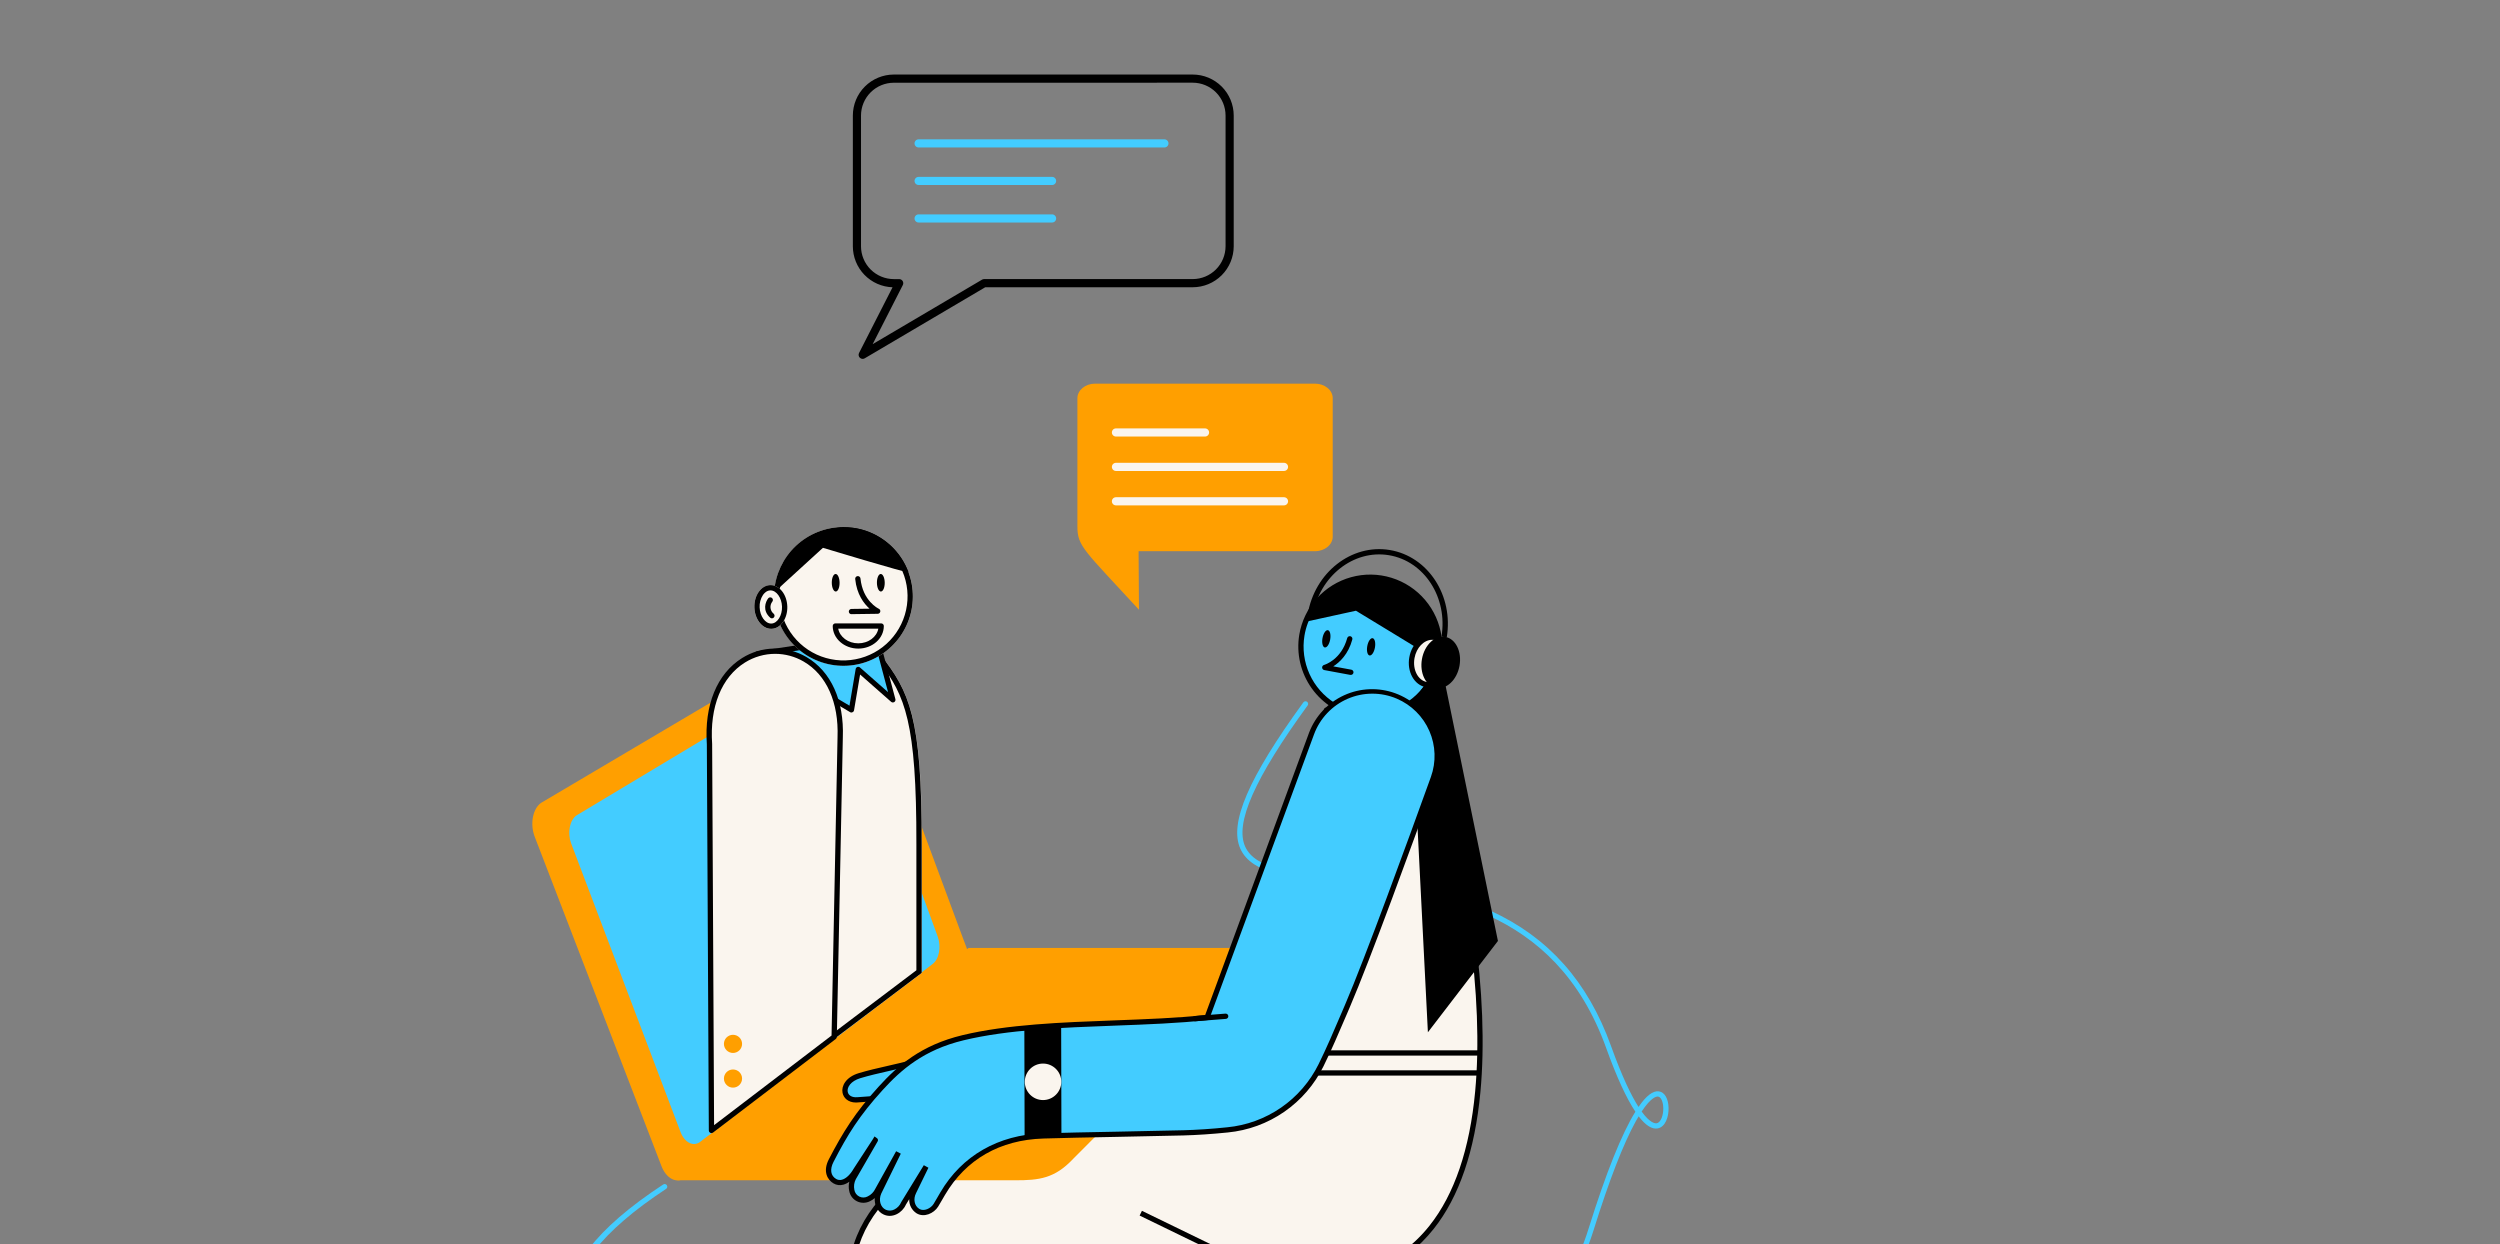 <svg width="436" height="217" viewBox="0 0 436 217" fill="none" xmlns="http://www.w3.org/2000/svg">
<rect x="0" y="0" width="436" height="217" fill="#808080" stroke="none"/>
<g clip-path="url(#clip0_9573_20903)">
<path d="M216.798 286.015C213.792 286.011 210.792 285.727 207.838 285.167C200.862 283.862 194.549 281.262 188.442 278.748C178.08 274.479 168.292 270.449 157.087 273.657L156.675 273.776C156.231 274.675 155.698 275.528 155.085 276.322C152.328 279.789 149.054 280.593 147.598 280.055C146.97 279.826 146.61 279.332 146.633 278.741C146.699 276.903 150.185 274.78 156.004 273.018C156.923 271.044 157.613 268.312 156.234 265.895C153.916 261.817 145.158 257.76 116.589 261.578C106.827 262.885 98.611 262.784 92.168 261.284C86.567 259.977 82.519 257.624 80.462 254.476C78.489 251.457 78.514 247.813 80.531 244.5C82.452 241.336 86.034 238.651 90.615 236.932C94.503 235.478 99.013 234.742 103.868 234.763C101.713 233.019 99.962 230.719 99.477 227.82C98.432 221.458 103.877 214.31 115.664 206.572C115.766 206.505 115.89 206.481 116.01 206.506C116.129 206.531 116.234 206.602 116.301 206.704C116.368 206.806 116.392 206.93 116.367 207.05C116.342 207.17 116.271 207.274 116.169 207.341C104.89 214.763 99.433 221.789 100.412 227.675C100.915 230.74 103.068 233.107 105.517 234.798C106.544 234.836 107.584 234.909 108.638 235.016C113.979 235.551 117.745 236.702 118.232 237.948C118.29 238.089 118.307 238.244 118.281 238.394C118.254 238.545 118.186 238.685 118.083 238.798C117.394 239.565 114.965 239.517 111.728 238.674C109.397 238.045 107.183 237.043 105.173 235.705C99.948 235.542 95.089 236.252 90.967 237.796C86.576 239.441 83.155 241.991 81.345 244.98C79.49 248.029 79.461 251.225 81.26 253.975C85.554 260.544 98.721 263.046 116.495 260.671C139.839 257.548 153.486 259.154 157.061 265.443C158.467 267.917 158.015 270.594 157.188 272.678C168.558 269.553 178.399 273.597 188.812 277.896C201.115 282.95 213.835 288.2 230.919 282.891C242.855 279.182 252.096 274.468 258.387 268.875C263.602 264.243 266.729 259.092 267.685 253.566C269.183 244.907 264.928 237.897 261.459 234.977C259.747 235.583 258.242 235.795 257.093 235.737C255.754 235.671 254.904 235.23 254.759 234.529C254.663 234.055 254.858 233.339 256.347 232.613C257.698 231.953 259.589 232.413 261.537 233.874L261.606 233.927C266.431 232.047 273.144 226.804 277.082 214.168C280.069 204.605 282.826 197.726 285.211 193.882C283.64 191.534 281.923 187.801 280.111 182.755C271.15 157.849 249.67 155.657 233.982 154.056C225.221 153.165 218.301 152.448 216.314 148.013C214.326 143.579 217.713 135.682 227.31 122.487C227.382 122.389 227.49 122.323 227.61 122.304C227.731 122.286 227.854 122.315 227.952 122.387C228.05 122.459 228.116 122.567 228.135 122.688C228.154 122.808 228.124 122.931 228.052 123.029C218.8 135.751 215.337 143.572 217.155 147.639C218.921 151.598 225.61 152.28 234.076 153.153C241.78 153.939 251.37 154.915 259.972 158.849C270.052 163.46 276.921 171.18 280.974 182.454C282.918 187.86 284.515 191.104 285.758 193.048C287.086 191.114 288.285 190.185 289.303 190.33C290.321 190.475 290.964 191.608 290.999 193.225C291.031 194.769 290.45 196.545 289.099 196.796C288.104 196.982 286.989 196.267 285.783 194.691C285.639 194.935 285.489 195.194 285.324 195.472C283.123 199.445 280.641 205.83 277.951 214.45C275.603 221.972 271.892 227.932 267.219 231.682C265.758 232.87 264.14 233.851 262.412 234.598C266.619 238.359 269.941 245.805 268.574 253.72C267.037 262.601 259.304 275.021 231.172 283.764C226.523 285.239 221.676 285.998 216.798 286.015ZM155.423 274.164C149.314 276.129 147.588 278.008 147.559 278.776C147.559 278.851 147.559 279.054 147.926 279.194C149.089 279.621 151.94 278.824 154.375 275.747C154.761 275.245 155.111 274.716 155.423 274.164ZM107.13 235.811C108.652 236.664 110.272 237.327 111.955 237.787C115.342 238.669 116.996 238.444 117.341 238.23C117.063 237.844 115.043 236.583 108.541 235.933C108.063 235.884 107.597 235.845 107.13 235.811ZM257.705 233.235C257.374 233.23 257.046 233.301 256.746 233.442C255.784 233.913 255.644 234.278 255.657 234.361C255.683 234.487 256.092 234.784 257.137 234.837C258.298 234.849 259.453 234.665 260.554 234.292C259.501 233.603 258.52 233.235 257.705 233.235ZM286.302 193.855C287.789 195.904 288.669 195.943 288.929 195.895C289.68 195.757 290.103 194.441 290.077 193.248C290.054 192.138 289.682 191.316 289.172 191.242C288.896 191.206 287.966 191.327 286.302 193.855Z" fill="#43CCFF"/>
<path d="M231.33 123.843L249.168 128.188C249.168 128.188 281.357 228.362 223.601 223.572L195.57 270.803C139.877 247.504 120.486 196.183 210.275 191.716C222.815 191.098 231.004 161.018 231.33 123.843Z" fill="#FAF5EE"/>
<path d="M195.58 271.262C195.519 271.262 195.459 271.25 195.403 271.226C164.577 258.329 145.171 237.171 148.215 219.776C149.58 212.006 155.191 205.591 164.896 200.747C175.573 195.417 190.836 192.226 210.262 191.258C215.985 190.974 221.198 183.906 224.945 171.357C228.605 159.09 230.71 142.217 230.871 123.841C230.871 123.771 230.888 123.703 230.918 123.641C230.949 123.579 230.993 123.524 231.047 123.482C231.102 123.439 231.166 123.409 231.233 123.395C231.301 123.38 231.371 123.381 231.438 123.397L249.279 127.744C249.355 127.763 249.426 127.801 249.483 127.854C249.541 127.908 249.584 127.975 249.608 128.05C252.973 139.14 255.48 150.473 257.107 161.948C258.584 172.685 258.945 182.268 258.185 190.438C257.226 200.69 254.481 208.734 250.024 214.333C244.822 220.883 237.244 224.19 227.468 224.19C226.292 224.19 225.088 224.144 223.85 224.047L195.975 271.033C195.935 271.102 195.878 271.16 195.808 271.2C195.739 271.241 195.66 271.262 195.58 271.262ZM231.783 124.426C231.583 142.66 229.472 159.4 225.825 171.616C221.903 184.756 216.539 191.863 210.308 192.173C191.008 193.133 175.869 196.295 165.307 201.568C155.876 206.275 150.43 212.465 149.121 219.935C147.692 228.098 151.538 237.608 159.949 246.713C168.308 255.763 180.882 264.103 195.389 270.224L223.206 223.337C223.249 223.262 223.313 223.2 223.39 223.159C223.467 223.119 223.554 223.101 223.64 223.107C234.997 224.047 243.629 220.902 249.304 213.761C253.647 208.293 256.328 200.414 257.268 190.346C258.024 182.254 257.665 172.745 256.197 162.086C254.588 150.743 252.118 139.539 248.808 128.571L231.783 124.426Z" fill="black"/>
<path d="M94.36 140.023L144.863 110.155C146.299 109.146 148.119 110.125 148.927 112.337L167.924 163.573C168.732 165.786 169.557 167.167 168.124 168.168L119.394 205.47C117.958 206.478 116.139 205.499 115.33 203.287L93.222 145.847C92.414 143.644 92.921 141.032 94.36 140.023Z" fill="#FF9F00"/>
<path d="M100.546 142.203L143.67 116.337C144.864 115.498 146.379 116.311 147.052 118.154L163.528 163.315C164.201 165.153 163.778 167.331 162.583 168.17L122.047 199.187C120.852 200.026 119.338 199.213 118.665 197.37L99.595 147.053C98.929 145.215 99.349 143.041 100.546 142.203Z" fill="#43CCFF"/>
<path d="M118.131 205.842H177.084C181.188 205.842 183.924 205.539 187.134 202.127L218.475 170.648C224.068 165.315 218.043 165.315 214.609 165.315H168.921L118.131 205.842Z" fill="#FF9F00"/>
<path d="M238.977 124.852C245.657 124.852 251.072 119.437 251.072 112.757C251.072 106.077 245.657 100.663 238.977 100.663C232.298 100.663 226.883 106.077 226.883 112.757C226.883 119.437 232.298 124.852 238.977 124.852Z" fill="#43CCFF"/>
<path d="M239.004 125.311C238.306 125.311 237.609 125.253 236.921 125.139C233.638 124.59 230.708 122.761 228.772 120.054C226.836 117.347 226.052 113.983 226.593 110.699C226.986 108.338 228.046 106.139 229.647 104.36C231.249 102.582 233.325 101.298 235.632 100.661C237.939 100.024 240.38 100.059 242.668 100.764C244.955 101.468 246.993 102.811 248.542 104.636C250.091 106.46 251.086 108.689 251.41 111.061C251.734 113.432 251.374 115.847 250.371 118.02C249.368 120.193 247.764 122.034 245.75 123.325C243.735 124.617 241.393 125.306 239 125.311H239.004ZM227.5 110.848C227.123 113.118 227.428 115.449 228.376 117.546C229.324 119.643 230.872 121.412 232.825 122.629C234.778 123.846 237.048 124.456 239.348 124.383C241.648 124.31 243.875 123.557 245.747 122.218C247.618 120.879 249.051 119.016 249.864 116.863C250.676 114.71 250.832 112.364 250.312 110.123C249.791 107.881 248.618 105.844 246.939 104.269C245.261 102.695 243.154 101.653 240.884 101.276C237.84 100.773 234.721 101.499 232.212 103.294C229.703 105.088 228.008 107.805 227.5 110.848Z" fill="black"/>
<path d="M252.313 111.171L251.394 111.02C252.523 104.221 248.408 97.855 242.229 96.828C236.051 95.801 230.098 100.504 228.968 107.295L228.062 107.146C229.273 99.847 235.697 94.813 242.379 95.922C249.06 97.032 253.524 103.872 252.313 111.171Z" fill="black"/>
<path d="M250.81 115.254C250.844 115.084 250.879 114.911 250.909 114.737C252.002 108.147 247.391 102.626 240.96 100.825C234.651 99.058 230.076 104.041 227.678 108.437L236.477 106.511C236.477 106.511 250.589 115.088 250.81 115.254Z" fill="black"/>
<path d="M235.54 117.696C235.513 117.7 235.485 117.7 235.458 117.696L230.961 116.862C230.858 116.845 230.764 116.793 230.694 116.715C230.625 116.637 230.584 116.537 230.579 116.433C230.573 116.328 230.604 116.225 230.665 116.14C230.726 116.055 230.814 115.994 230.915 115.966C231.035 115.932 233.921 115.066 234.957 111.284C234.989 111.166 235.066 111.066 235.172 111.006C235.278 110.945 235.403 110.929 235.521 110.961C235.638 110.993 235.738 111.07 235.799 111.176C235.86 111.282 235.876 111.407 235.844 111.525C235.138 114.128 233.631 115.507 232.524 116.214L235.63 116.784C235.752 116.795 235.864 116.854 235.943 116.948C236.021 117.042 236.059 117.163 236.048 117.285C236.037 117.407 235.978 117.519 235.884 117.598C235.79 117.676 235.669 117.714 235.547 117.703L235.54 117.696Z" fill="black"/>
<path d="M239.79 112.927C239.939 112.096 239.76 111.367 239.39 111.301C239.021 111.235 238.6 111.855 238.451 112.687C238.302 113.519 238.48 114.247 238.85 114.313C239.22 114.38 239.64 113.759 239.79 112.927Z" fill="black"/>
<path d="M231.982 111.529C232.131 110.698 231.953 109.97 231.583 109.903C231.213 109.837 230.792 110.457 230.643 111.289C230.494 112.121 230.673 112.849 231.042 112.915C231.412 112.982 231.833 112.361 231.982 111.529Z" fill="black"/>
<path d="M246.128 122.771L249.025 180.031L261.239 164.105L251.277 115.534L246.128 122.771Z" fill="black"/>
<path d="M252.77 115.86C253.178 113.586 252.043 111.479 250.235 111.154C248.426 110.83 246.629 112.411 246.221 114.685C245.813 116.959 246.949 119.066 248.757 119.391C250.566 119.715 252.362 118.134 252.77 115.86Z" fill="#FAF5EE"/>
<path d="M249.254 119.902C249.066 119.901 248.878 119.884 248.693 119.851C246.625 119.481 245.334 117.131 245.787 114.613C246.239 112.095 248.28 110.342 250.334 110.707C252.388 111.072 253.69 113.425 253.24 115.945C253.049 117.101 252.475 118.159 251.609 118.948C250.967 119.544 250.129 119.884 249.254 119.902ZM249.775 111.58C248.36 111.58 247.018 112.924 246.69 114.774C246.329 116.795 247.298 118.666 248.854 118.946C249.241 119.003 249.636 118.97 250.008 118.851C250.38 118.731 250.721 118.528 251.002 118.257C251.712 117.604 252.181 116.732 252.335 115.78C252.698 113.76 251.726 111.888 250.17 111.608C250.04 111.587 249.908 111.578 249.775 111.58Z" fill="black"/>
<path d="M254.539 116.109C254.979 113.652 253.871 111.398 252.062 111.073C250.253 110.749 248.43 112.477 247.989 114.934C247.549 117.391 248.658 119.645 250.466 119.97C252.275 120.294 254.098 118.566 254.539 116.109Z" fill="black"/>
<path d="M160.566 207.688C159.866 207.459 159.167 207.218 158.469 206.964L160.566 207.688Z" fill="#FAF5EE"/>
<path d="M162.178 186.624C160.11 189.7 156.946 190.562 153.776 191.504L149.521 191.812C146.729 192.014 146.423 188.648 149.897 187.598C152.806 186.718 156.08 186.153 159.694 185.169C161.725 184.616 164.733 185.443 165.424 184.512C165.335 185.84 162.975 185.408 162.178 186.624Z" fill="#43CCFF"/>
<path d="M149.285 192.281C147.884 192.281 147.098 191.447 146.937 190.574C146.707 189.407 147.514 187.84 149.765 187.157C151.348 186.679 153.033 186.293 154.82 185.887C156.346 185.537 157.924 185.177 159.581 184.726C160.546 184.462 161.69 184.497 162.701 184.515C163.712 184.533 164.819 184.566 165.063 184.237L165.982 182.985L165.878 184.543C165.807 185.572 164.828 185.861 164.04 186.096C163.447 186.27 162.834 186.452 162.556 186.877C160.465 189.995 157.272 190.939 154.193 191.854L153.805 191.957L149.549 192.267C149.462 192.279 149.373 192.281 149.285 192.281ZM161.77 185.418C161.114 185.399 160.457 185.465 159.817 185.613C158.142 186.073 156.555 186.431 155.022 186.783C153.253 187.187 151.576 187.569 150.032 188.037C148.396 188.534 147.691 189.604 147.84 190.408C147.96 191.056 148.591 191.419 149.49 191.355L153.694 191.049L153.94 190.976C157 190.071 159.893 189.214 161.798 186.381C162.115 185.943 162.566 185.621 163.082 185.462H162.676C162.381 185.427 162.078 185.418 161.77 185.418Z" fill="black"/>
<path d="M243.781 121.42C242.371 120.818 240.854 120.509 239.321 120.512C237.788 120.515 236.272 120.83 234.865 121.437C233.457 122.044 232.188 122.931 231.134 124.044C230.08 125.157 229.264 126.472 228.734 127.911L210.507 177.444C197.264 178.89 180.478 177.961 167.963 180.969C160.891 182.669 156.882 186.18 153.587 189.798C149.33 194.476 147.292 197.9 144.962 202.412C144.043 204.172 144.599 205.429 145.587 206.006C146.717 206.667 148.181 205.941 149.263 204.048L152.645 198.856L148.843 205.45C148.13 206.89 148.496 208.524 149.66 209.1C150.825 209.677 152.349 208.976 153.061 207.538L156.686 200.992L153.279 207.945C152.661 209.323 153.123 210.872 154.308 211.391C155.494 211.91 156.958 211.235 157.573 209.856L161.504 203.423L159.368 207.788C159.368 207.8 159.368 207.814 159.354 207.823C158.704 209.091 159.03 210.541 160.087 211.189C161.144 211.837 162.6 211.143 163.207 210.171C163.437 209.806 163.848 209.077 164.397 208.138C168.193 201.677 174.456 198.316 181.946 198.077C187.961 197.884 198.335 197.746 206.349 197.539C208.722 197.479 211.447 197.289 214.064 197.022C217.518 196.678 220.828 195.462 223.684 193.488C226.54 191.515 228.847 188.848 230.391 185.739C231.932 182.614 233.41 179.094 234.986 175.418C238.496 167.259 245.644 147.686 249.984 135.647C250.962 132.932 250.864 129.946 249.711 127.3C248.557 124.655 246.436 122.551 243.781 121.42Z" fill="#43CCFF"/>
<path d="M155.158 212.049C154.801 212.046 154.448 211.968 154.124 211.819C153.051 211.339 152.467 210.176 152.557 208.942C152.307 209.164 152.026 209.349 151.723 209.489C151.373 209.669 150.986 209.765 150.593 209.768C150.2 209.771 149.811 209.682 149.459 209.507C149.106 209.333 148.8 209.078 148.564 208.763C148.328 208.448 148.17 208.082 148.102 207.695C147.985 207.164 147.992 206.614 148.123 206.086C147.808 206.326 147.451 206.503 147.07 206.61C146.783 206.689 146.484 206.71 146.189 206.671C145.894 206.631 145.61 206.532 145.354 206.38C144.302 205.765 143.458 204.296 144.552 202.178C147.001 197.466 149.12 194.035 153.255 189.491C156.557 185.865 160.608 182.27 167.866 180.53C175.677 178.653 185.148 178.299 194.311 177.957C199.933 177.748 205.25 177.548 210.182 177.024L228.31 127.76C229.412 124.875 231.604 122.539 234.412 121.256C237.221 119.973 240.421 119.846 243.323 120.901C246.225 121.956 248.595 124.11 249.923 126.897C251.252 129.685 251.431 132.883 250.422 135.801C246.349 147.107 238.983 167.317 235.419 175.623L234.845 176.964C233.466 180.181 232.17 183.212 230.812 185.966C229.244 189.153 226.888 191.885 223.966 193.905C221.045 195.924 217.655 197.162 214.12 197.503C211.363 197.783 208.682 197.962 206.371 198.022C202.752 198.116 198.653 198.194 194.69 198.272C189.844 198.364 185.27 198.454 181.97 198.559C174.377 198.789 168.44 202.203 164.805 208.395C164.575 208.765 164.392 209.103 164.222 209.397C163.957 209.857 163.751 210.21 163.608 210.436C162.866 211.623 161.145 212.395 159.856 211.605C159.444 211.343 159.107 210.977 158.881 210.544C158.655 210.111 158.548 209.626 158.57 209.137L157.991 210.082C157.664 210.818 157.087 211.415 156.362 211.766C155.986 211.948 155.575 212.045 155.158 212.049ZM156.286 200.774L157.099 201.199L153.692 208.152C153.186 209.282 153.545 210.562 154.498 210.987C154.731 211.087 154.982 211.134 155.235 211.126C155.488 211.118 155.736 211.055 155.962 210.941C156.498 210.679 156.922 210.233 157.157 209.684L157.184 209.631L161.113 203.21L161.917 203.653L159.79 208.019L159.762 208.078C159.227 209.124 159.47 210.312 160.33 210.835C161.122 211.322 162.319 210.766 162.82 209.965C162.953 209.751 163.158 209.397 163.417 208.951C163.588 208.653 163.785 208.315 164.003 207.943C167.751 201.558 174.113 197.902 181.925 197.654C185.228 197.549 189.807 197.459 194.658 197.367C198.619 197.289 202.715 197.211 206.332 197.117C208.588 197.059 211.315 196.887 214.012 196.602C217.392 196.277 220.633 195.093 223.426 193.163C226.219 191.232 228.472 188.62 229.971 185.574C231.32 182.842 232.614 179.83 233.983 176.613L234.56 175.269C238.119 166.975 245.478 146.793 249.549 135.498C250.485 132.894 250.391 130.03 249.286 127.493C248.182 124.956 246.149 122.937 243.605 121.848C242.253 121.269 240.796 120.972 239.325 120.974C237.854 120.977 236.398 121.278 235.048 121.861C233.697 122.444 232.478 123.295 231.467 124.364C230.456 125.432 229.673 126.696 229.165 128.077L210.84 177.874L210.557 177.906C205.502 178.456 200.082 178.658 194.336 178.874C185.217 179.214 175.79 179.563 168.07 181.422C161.058 183.108 157.129 186.594 153.926 190.111C149.837 194.605 147.835 197.852 145.368 202.628C144.692 203.938 144.86 205.055 145.827 205.615C145.979 205.704 146.147 205.761 146.322 205.783C146.497 205.804 146.674 205.789 146.843 205.739C147.546 205.551 148.286 204.855 148.874 203.825L148.888 203.803L152.265 198.619L152.511 198.194L152.922 198.486C152.971 198.516 153.013 198.556 153.045 198.602C153.078 198.649 153.101 198.702 153.113 198.758C153.124 198.814 153.124 198.872 153.113 198.927C153.101 198.983 153.079 199.036 153.046 199.083L149.248 205.664C148.96 206.23 148.871 206.878 148.998 207.502C149.037 207.754 149.137 207.994 149.289 208.2C149.441 208.406 149.64 208.572 149.87 208.685C150.099 208.798 150.353 208.854 150.609 208.847C150.864 208.841 151.115 208.774 151.339 208.65C151.914 208.372 152.376 207.905 152.649 207.327L156.286 200.774Z" fill="black"/>
<path d="M178.692 198.542L185.114 198.262L185.066 178.712L178.646 179.229L178.692 198.542Z" fill="black"/>
<path d="M181.906 191.851C183.663 191.851 185.088 190.426 185.088 188.668C185.088 186.911 183.663 185.486 181.906 185.486C180.148 185.486 178.724 186.911 178.724 188.668C178.724 190.426 180.148 191.851 181.906 191.851Z" fill="#FAF5EE"/>
<path d="M130.743 148.629L134.353 116.033L152.322 115.344L153.7 114.331C158.539 120.654 160.823 124.863 160.763 147.243V169.686L124.126 197.321L130.743 148.629Z" fill="#FAF5EE"/>
<path d="M153.489 115.601C157.797 121.345 159.865 125.811 159.817 147.234V169.217L125.334 195.258L131.646 148.753V148.73L135.168 116.92L152.347 116.254L152.63 116.242L152.86 116.074L153.489 115.601ZM153.673 114.321L152.294 115.335L134.325 116.024L130.743 148.629L124.126 197.321L160.745 169.677V147.234C160.795 124.853 158.521 120.644 153.682 114.321H153.673Z" fill="black"/>
<path d="M148.49 123.806L149.681 116.753L155.714 122.065L152.75 110.917L132.067 114.049L148.49 123.806Z" fill="#43CCFF"/>
<path d="M148.492 124.266C148.411 124.265 148.332 124.243 148.262 124.202L131.839 114.444C131.757 114.396 131.693 114.323 131.654 114.237C131.615 114.15 131.604 114.054 131.622 113.961C131.64 113.867 131.686 113.782 131.755 113.717C131.824 113.651 131.911 113.608 132.005 113.594L152.683 110.462C152.795 110.445 152.91 110.47 153.005 110.532C153.1 110.595 153.169 110.69 153.197 110.8L156.159 121.939C156.183 122.034 156.176 122.134 156.139 122.224C156.102 122.315 156.038 122.391 155.954 122.443C155.871 122.494 155.774 122.517 155.676 122.509C155.579 122.501 155.486 122.462 155.412 122.398L149.999 117.633L148.945 123.871C148.932 123.945 148.902 124.014 148.857 124.073C148.812 124.132 148.753 124.18 148.685 124.211C148.626 124.244 148.56 124.263 148.492 124.266ZM133.411 114.311L148.15 123.069L149.23 116.677C149.243 116.597 149.278 116.521 149.331 116.459C149.383 116.396 149.452 116.349 149.529 116.321C149.606 116.294 149.689 116.287 149.769 116.303C149.849 116.318 149.924 116.355 149.985 116.409L154.882 120.721L152.414 111.432L133.411 114.311Z" fill="black"/>
<path d="M147.113 116.099C153.793 116.099 159.207 110.684 159.207 104.004C159.207 97.325 153.793 91.91 147.113 91.91C140.433 91.91 135.019 97.325 135.019 104.004C135.019 110.684 140.433 116.099 147.113 116.099Z" fill="#FAF5EE"/>
<path d="M147.101 92.829C149.435 92.828 151.711 93.559 153.609 94.917C155.507 96.276 156.931 98.195 157.683 100.405C158.435 102.615 158.476 105.004 157.8 107.238C157.125 109.473 155.767 111.439 153.916 112.862C152.066 114.285 149.817 115.093 147.484 115.173C145.152 115.253 142.852 114.6 140.91 113.306C138.967 112.013 137.478 110.143 136.651 107.96C135.825 105.777 135.703 103.39 136.302 101.134C136.945 98.759 138.35 96.66 140.3 95.16C142.251 93.659 144.64 92.84 147.101 92.829ZM147.101 91.91C144.027 91.909 141.068 93.077 138.824 95.178C136.581 97.279 135.22 100.155 135.019 103.222C134.818 106.289 135.792 109.318 137.742 111.694C139.693 114.069 142.474 115.614 145.522 116.014C148.569 116.414 151.655 115.64 154.152 113.848C156.65 112.056 158.372 109.381 158.97 106.366C159.567 103.351 158.995 100.221 157.369 97.612C155.744 95.004 153.187 93.111 150.217 92.319C149.2 92.047 148.153 91.91 147.101 91.91Z" fill="black"/>
<path d="M150.222 92.317C152.096 92.814 153.823 93.755 155.257 95.061C156.69 96.366 157.788 97.999 158.456 99.819C158.11 99.954 143.522 95.54 143.522 95.54L135.83 102.564L135.219 102.213C136.717 95.058 143.933 90.644 150.222 92.317Z" fill="black"/>
<path d="M148.493 107.117C148.371 107.117 148.254 107.069 148.168 106.983C148.082 106.896 148.033 106.779 148.033 106.658C148.033 106.536 148.082 106.419 148.168 106.333C148.254 106.246 148.371 106.198 148.493 106.198L151.65 106.154C150.669 105.279 149.416 103.659 149.148 100.978C149.135 100.856 149.172 100.734 149.25 100.64C149.327 100.545 149.439 100.485 149.561 100.473C149.683 100.46 149.805 100.497 149.899 100.575C149.994 100.652 150.054 100.764 150.067 100.886C150.455 104.792 153.155 106.125 153.269 106.171C153.363 106.215 153.439 106.291 153.485 106.384C153.53 106.478 153.542 106.584 153.52 106.685C153.498 106.786 153.442 106.877 153.362 106.942C153.282 107.008 153.182 107.044 153.079 107.046L148.507 107.108L148.493 107.117Z" fill="black"/>
<path d="M145.759 103.163C146.134 103.159 146.432 102.471 146.423 101.626C146.415 100.781 146.104 100.099 145.728 100.103C145.352 100.106 145.055 100.794 145.063 101.64C145.072 102.485 145.383 103.167 145.759 103.163Z" fill="black"/>
<path d="M153.631 103.162C154.006 103.158 154.304 102.47 154.296 101.625C154.288 100.78 153.978 100.098 153.602 100.102C153.226 100.105 152.928 100.793 152.936 101.638C152.944 102.483 153.255 103.165 153.631 103.162Z" fill="black"/>
<path d="M134.557 109.675C136.143 109.622 137.371 107.873 137.3 105.769C137.23 103.665 135.887 102.002 134.302 102.056C132.717 102.109 131.489 103.857 131.559 105.961C131.63 108.065 132.972 109.728 134.557 109.675Z" fill="#FAF5EE"/>
<path d="M134.38 102.965C135.414 102.965 136.333 104.259 136.383 105.791C136.434 107.324 135.589 108.714 134.529 108.748H134.486C133.452 108.748 132.533 107.455 132.48 105.922C132.442 105.157 132.647 104.399 133.066 103.758C133.266 103.471 133.7 102.986 134.336 102.965H134.38ZM134.38 102.046H134.306C132.721 102.099 131.494 103.85 131.565 105.952C131.634 108.02 132.944 109.665 134.488 109.665H134.564C136.149 109.612 137.376 107.861 137.305 105.759C137.234 103.657 135.926 102.044 134.38 102.044V102.046Z" fill="black"/>
<path d="M134.628 107.841C134.515 107.84 134.406 107.799 134.322 107.723C132.932 106.49 133.486 104.982 133.971 104.355C134.045 104.258 134.155 104.196 134.276 104.18C134.397 104.164 134.52 104.198 134.616 104.272C134.713 104.347 134.776 104.457 134.791 104.578C134.807 104.699 134.774 104.821 134.699 104.918C134.449 105.23 134.333 105.628 134.376 106.025C134.419 106.422 134.618 106.785 134.929 107.036C135.019 107.117 135.074 107.231 135.081 107.353C135.088 107.474 135.046 107.593 134.966 107.684C134.923 107.732 134.871 107.771 134.813 107.798C134.755 107.825 134.692 107.839 134.628 107.841Z" fill="black"/>
<path d="M149.682 113.115C147.225 113.115 145.227 111.349 145.227 109.177C145.227 109.055 145.275 108.939 145.361 108.852C145.447 108.766 145.564 108.718 145.686 108.718H153.679C153.801 108.718 153.918 108.766 154.004 108.852C154.09 108.939 154.139 109.055 154.139 109.177C154.139 111.349 152.14 113.115 149.682 113.115ZM146.187 109.637C146.447 111.084 147.915 112.196 149.682 112.196C151.448 112.196 152.919 111.084 153.178 109.637H146.187Z" fill="black"/>
<path d="M146.53 128.587L145.482 180.83L124.087 197.142L123.74 129.78C122.267 108.499 147.32 108.228 146.53 128.587Z" fill="#FAF5EE"/>
<path d="M124.078 197.61C123.956 197.61 123.839 197.562 123.753 197.476C123.667 197.389 123.618 197.272 123.618 197.151L123.274 129.802C122.803 122.969 125.047 117.487 129.431 114.759C131.102 113.712 133.028 113.142 134.999 113.108C136.971 113.075 138.915 113.581 140.62 114.571C144.919 117.066 147.237 122.169 146.989 128.602L145.941 180.84C145.94 180.909 145.923 180.977 145.891 181.039C145.86 181.101 145.815 181.154 145.76 181.196L124.365 197.509C124.283 197.574 124.182 197.61 124.078 197.61ZM135.198 114.029C133.334 114.03 131.507 114.554 129.925 115.541C125.838 118.086 123.751 123.267 124.199 129.756C124.198 129.766 124.198 129.776 124.199 129.786L124.537 196.225L145.022 180.601L146.066 128.579C146.295 122.507 144.149 117.693 140.161 115.377C138.655 114.498 136.942 114.032 135.198 114.029Z" fill="black"/>
<path d="M127.835 189.683C128.709 189.683 129.418 188.974 129.418 188.1C129.418 187.225 128.709 186.517 127.835 186.517C126.961 186.517 126.252 187.225 126.252 188.1C126.252 188.974 126.961 189.683 127.835 189.683Z" fill="#FF9F00"/>
<path d="M127.835 183.635C128.709 183.635 129.418 182.926 129.418 182.052C129.418 181.178 128.709 180.469 127.835 180.469C126.961 180.469 126.252 181.178 126.252 182.052C126.252 182.926 126.961 183.635 127.835 183.635Z" fill="#FF9F00"/>
<path d="M199.153 211.166L198.751 211.993L223.402 223.978L223.804 223.152L199.153 211.166Z" fill="black"/>
<path d="M150.454 62.594C150.271 62.594 150.096 62.524 149.963 62.398C149.852 62.293 149.777 62.154 149.751 62.003C149.725 61.852 149.748 61.696 149.818 61.559L155.661 50.101C153.806 50.04 152.047 49.261 150.755 47.928C149.463 46.596 148.74 44.813 148.737 42.957V20.147C148.739 18.252 149.493 16.435 150.833 15.095C152.173 13.755 153.99 13.002 155.885 13H208.012C209.907 13.002 211.724 13.755 213.064 15.095C214.404 16.435 215.158 18.252 215.16 20.147V42.95C215.158 44.845 214.404 46.662 213.064 48.002C211.724 49.342 209.907 50.096 208.012 50.097H171.825L150.813 62.487C150.705 62.553 150.581 62.59 150.454 62.594ZM155.885 14.429C154.368 14.431 152.914 15.034 151.841 16.105C150.767 17.177 150.163 18.631 150.159 20.147V42.95C150.161 44.468 150.765 45.923 151.838 46.997C152.911 48.07 154.367 48.674 155.885 48.676H156.819C156.941 48.676 157.061 48.707 157.167 48.767C157.273 48.826 157.362 48.912 157.425 49.016C157.489 49.12 157.525 49.238 157.529 49.359C157.534 49.481 157.507 49.602 157.452 49.71L152.195 60.017L171.27 48.772C171.378 48.708 171.5 48.674 171.626 48.672H208.012C209.53 48.67 210.985 48.067 212.059 46.993C213.132 45.92 213.736 44.465 213.738 42.947V20.147C213.737 18.629 213.133 17.173 212.06 16.1C210.986 15.026 209.531 14.423 208.012 14.422L155.885 14.429Z" fill="black"/>
<path d="M203.073 25.72H160.207C160.018 25.72 159.838 25.645 159.704 25.511C159.571 25.378 159.496 25.197 159.496 25.009C159.496 24.82 159.571 24.639 159.704 24.506C159.838 24.373 160.018 24.298 160.207 24.298H203.073C203.261 24.298 203.442 24.373 203.575 24.506C203.709 24.639 203.783 24.82 203.783 25.009C203.783 25.197 203.709 25.378 203.575 25.511C203.442 25.645 203.261 25.72 203.073 25.72Z" fill="#43CCFF"/>
<path d="M183.472 32.267H160.207C160.018 32.267 159.838 32.192 159.704 32.059C159.571 31.926 159.496 31.745 159.496 31.556C159.496 31.368 159.571 31.187 159.704 31.054C159.838 30.921 160.018 30.846 160.207 30.846H183.483C183.671 30.846 183.852 30.921 183.985 31.054C184.119 31.187 184.193 31.368 184.193 31.556C184.193 31.745 184.119 31.926 183.985 32.059C183.852 32.192 183.671 32.267 183.483 32.267H183.472Z" fill="#43CCFF"/>
<path d="M183.472 38.808H160.207C160.018 38.808 159.838 38.733 159.704 38.6C159.571 38.467 159.496 38.286 159.496 38.097C159.496 37.909 159.571 37.728 159.704 37.595C159.838 37.462 160.018 37.387 160.207 37.387H183.483C183.671 37.387 183.852 37.462 183.985 37.595C184.119 37.728 184.193 37.909 184.193 38.097C184.193 38.286 184.119 38.467 183.985 38.6C183.852 38.733 183.671 38.808 183.483 38.808H183.472Z" fill="#43CCFF"/>
<path d="M198.637 106.342L198.57 96.131H229.337C231.036 96.131 232.426 94.99 232.426 93.593V69.443C232.426 68.047 231.036 66.906 229.337 66.906H190.985C189.29 66.906 187.9 68.047 187.9 69.443V91.834C187.893 95.289 189.112 95.975 198.637 106.342Z" fill="#FF9F00"/>
<path d="M223.929 88.138H194.622C194.433 88.138 194.253 88.063 194.119 87.93C193.986 87.796 193.911 87.616 193.911 87.427C193.911 87.239 193.986 87.058 194.119 86.924C194.253 86.791 194.433 86.716 194.622 86.716H223.929C224.117 86.716 224.298 86.791 224.432 86.924C224.565 87.058 224.64 87.239 224.64 87.427C224.64 87.616 224.565 87.796 224.432 87.93C224.298 88.063 224.117 88.138 223.929 88.138Z" fill="#FAF5EE"/>
<path d="M223.929 82.137H194.622C194.433 82.137 194.253 82.062 194.119 81.929C193.986 81.796 193.911 81.615 193.911 81.426C193.911 81.238 193.986 81.057 194.119 80.924C194.253 80.79 194.433 80.715 194.622 80.715H223.929C224.117 80.715 224.298 80.79 224.432 80.924C224.565 81.057 224.64 81.238 224.64 81.426C224.64 81.615 224.565 81.796 224.432 81.929C224.298 82.062 224.117 82.137 223.929 82.137Z" fill="#FAF5EE"/>
<path d="M210.157 76.133H194.622C194.433 76.133 194.253 76.059 194.119 75.925C193.986 75.792 193.911 75.611 193.911 75.423C193.911 75.234 193.986 75.053 194.119 74.92C194.253 74.787 194.433 74.712 194.622 74.712H210.157C210.345 74.712 210.526 74.787 210.659 74.92C210.793 75.053 210.868 75.234 210.868 75.423C210.868 75.611 210.793 75.792 210.659 75.925C210.526 76.059 210.345 76.133 210.157 76.133Z" fill="#FAF5EE"/>
<path d="M258.095 183.177H231.408V184.096H258.095V183.177Z" fill="black"/>
<path d="M258.092 186.663H229.655V187.582H258.092V186.663Z" fill="black"/>
<path d="M208.443 177.65L213.76 177.234L208.443 177.65Z" fill="#43CCFF"/>
<path d="M208.439 178.11C208.317 178.115 208.198 178.071 208.109 177.988C208.02 177.905 207.967 177.79 207.962 177.668C207.958 177.546 208.002 177.427 208.085 177.338C208.168 177.249 208.283 177.196 208.405 177.191L213.723 176.775C213.784 176.771 213.844 176.778 213.902 176.797C213.96 176.815 214.013 176.845 214.059 176.885C214.105 176.924 214.143 176.972 214.17 177.026C214.197 177.08 214.214 177.139 214.219 177.199C214.223 177.26 214.216 177.32 214.197 177.378C214.178 177.435 214.149 177.489 214.109 177.535C214.07 177.581 214.022 177.618 213.968 177.646C213.914 177.673 213.855 177.69 213.795 177.694L208.476 178.11H208.439Z" fill="black"/>
</g>
<defs>
<clipPath id="clip0_9573_20903">
<rect width="436" height="217" fill="white"/>
</clipPath>
</defs>
</svg>
